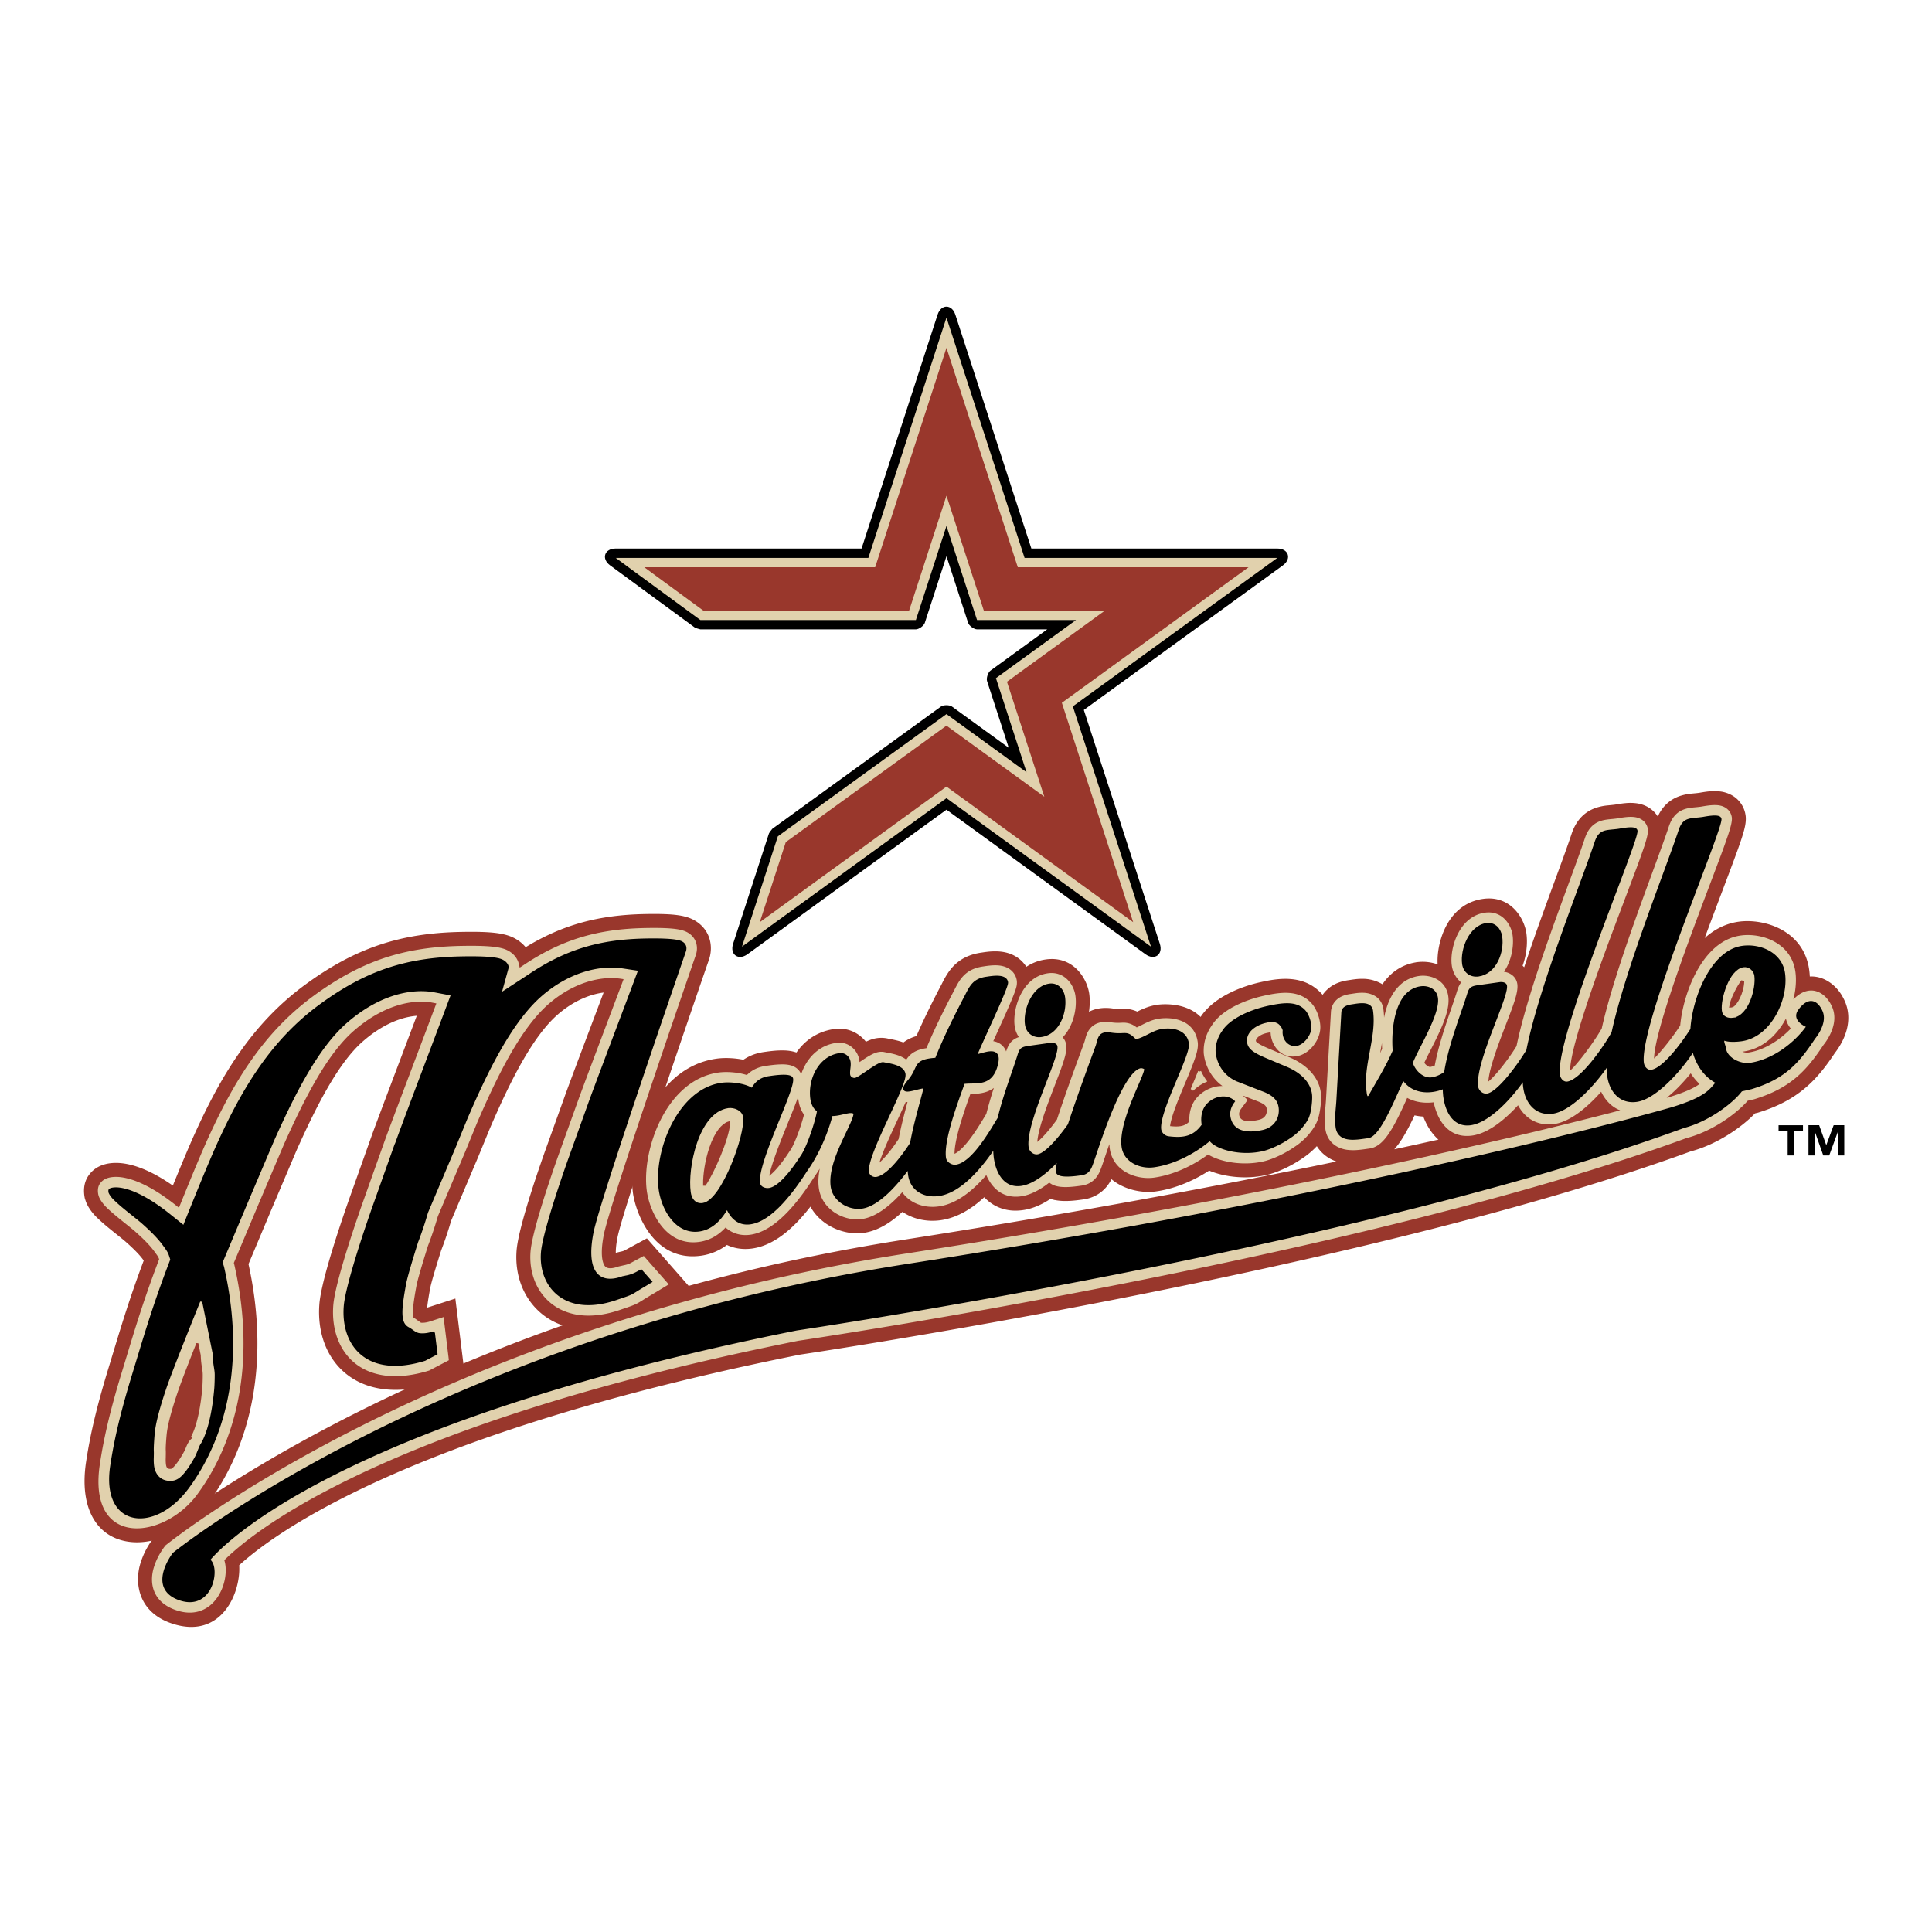 <svg xmlns="http://www.w3.org/2000/svg" width="2500" height="2500" viewBox="0 0 192.756 192.756"><path fill-rule="evenodd" clip-rule="evenodd" fill="#fff" d="M0 0h192.756v192.756H0V0z"/><path d="M138.629 114.928c1.828-.395 3.572-.777 5.229-1.148-.906-.684-1.441-1.689-1.744-2.529a5.72 5.72 0 0 1-1.07-.15c-.135.289-.273.58-.416.865-.338.678-.748 1.43-1.201 2.055-.142.192-.407.555-.798.907zm-52.28-10.797c.223-.113.432-.205.611-.266a2.888 2.888 0 0 1 1.557-.105c.319.072.906.164 1.433.344l.21.076a3.832 3.832 0 0 1 1.383-.68c.774-1.787 1.652-3.539 2.562-5.277.579-1.15 1.4-2.685 3.833-3.027.131-.019.328-.051.553-.077a6.624 6.624 0 0 1 1.014-.044c.354.014.963.073 1.572.384.48.244.957.648 1.271 1.223a4.447 4.447 0 0 1 2.014-.804c2.666-.375 3.959 1.872 4.158 3.29.08.57.068 1.305-.078 2.076.834-.559 1.824-.588 2.568-.475.309.045.535.049.715.043.209-.006.363-.023.498-.018a3.28 3.28 0 0 1 1.244.303c.238-.121.488-.242.729-.338a5.433 5.433 0 0 1 1.297-.361c.832-.115 3.02-.146 4.312 1.309l.082-.119c1.219-1.902 3.828-2.977 5.865-3.436 1.682-.377 4.293-.865 6.074 1.184l.145.18a3.172 3.172 0 0 1 1.242-1.166c.291-.148.578-.242.818-.303.236-.059.432-.086.539-.102.164-.023.367-.059.58-.084a5.687 5.687 0 0 1 1.072-.041 3.708 3.708 0 0 1 1.752.59c.684-1.061 1.766-2.027 3.436-2.262a4.281 4.281 0 0 1 2.201.303c-.236-1.884.715-6.101 4.365-6.614 2.664-.375 3.957 1.873 4.156 3.291.133.938.027 2.142-.404 3.267.139.118.275.259.398.423.432-1.316.891-2.65 1.352-3.957 1.367-3.862 2.75-7.458 3.445-9.55.344-1.067 1.002-2.087 2.314-2.554a5.09 5.09 0 0 1 1.188-.247c.213-.023.457-.04.738-.079.123-.017.6-.111 1.055-.148a4.59 4.59 0 0 1 1.152.033c.176.03.609.117 1.059.397.357.223.742.584.984 1.104.369-.948 1.02-1.818 2.201-2.238a5.11 5.11 0 0 1 1.188-.247c.213-.021.457-.039.738-.078.123-.017.6-.111 1.055-.149a4.656 4.656 0 0 1 1.154.033c.174.031.607.117 1.059.397a2.571 2.571 0 0 1 1.197 1.84c.064.446-.025.907-.096 1.212-.076.323-.188.694-.314 1.079-.242.736-.582 1.649-.939 2.612-.76 2.036-1.779 4.693-2.789 7.435l-.174.477c.994-1.066 2.246-1.86 3.797-2.078 2.375-.333 6.311.757 6.859 4.656.037.268.061.543.066.822.744-.078 1.525.123 2.266.707a4.12 4.12 0 0 1 1.037 1.25c.213.383.309.678.309.678.545 1.537-.029 2.934-.35 3.574a7.29 7.29 0 0 1-.75 1.184c-1.725 2.596-3.566 4.666-7.594 5.883l-.311.074c-1.414 1.479-3.861 3.123-6.393 3.789-16.352 5.973-38.525 11.045-56.641 14.615-18.126 3.574-32.172 5.652-32.172 5.652-24.15 4.836-38.553 10.527-46.857 14.932-4.157 2.205-6.779 4.082-8.331 5.367-.363.301-.669.57-.924.805.212 2.613-1.631 7.355-6.498 5.732-3.184-1.061-3.586-3.727-3.119-5.561a7.508 7.508 0 0 1 .805-1.912c.281-.484.715-1.041.715-1.041.411-.332 27.438-22.117 74.627-29.482 17.34-2.707 32.047-5.484 43.766-7.93-.928-.178-1.994-.707-2.59-1.818a7.695 7.695 0 0 1-1.633 1.4c-.936.645-2.309 1.332-3.479 1.594-1.959.439-4.104.211-5.676-.463-1.508.988-3.361 1.822-5.32 2.096-1.281.182-3.168-.129-4.461-1.318a4.187 4.187 0 0 1-.334.605c-.527.787-1.35 1.359-2.439 1.512-.238.033-.941.139-1.598.154-.334.006-.861 0-1.387-.135a3.527 3.527 0 0 1-.303-.092c-.801.541-1.734.996-2.738 1.137-1.779.252-3.02-.436-3.836-1.348-1.18 1.113-2.663 2.115-4.378 2.357-1.277.18-2.689-.07-3.803-.881-1.055.994-2.384 1.932-3.868 2.141-1.935.271-4.289-.715-5.275-2.748a19.12 19.12 0 0 1-1.389 1.646c-1.137 1.189-2.663 2.412-4.463 2.664-.962.135-1.811-.027-2.524-.381a5.417 5.417 0 0 1-2.575 1.098c-4.627.65-6.358-4.203-6.626-6.107-.591-4.199 1.854-12.35 8.197-13.242.734-.104 1.737-.084 2.703.119.585-.414 1.269-.676 2.04-.785.212-.029.86-.129 1.464-.152.307-.014.785-.02 1.263.076.135.027.33.074.551.16.791-1.191 2.019-2.137 3.746-2.379 1.306-.181 2.422.413 3.08 1.315z" fill-rule="evenodd" clip-rule="evenodd" fill="#99372c"/><path d="M138.629 114.928c1.828-.395 3.572-.777 5.229-1.148-.906-.684-1.441-1.689-1.744-2.529a5.72 5.72 0 0 1-1.07-.15c-.135.289-.273.58-.416.865-.338.678-.748 1.43-1.201 2.055-.142.192-.407.555-.798.907m-52.28-10.797c.223-.113.432-.205.611-.266a2.888 2.888 0 0 1 1.557-.105c.319.072.906.164 1.433.344l.21.076a3.832 3.832 0 0 1 1.383-.68c.774-1.787 1.652-3.539 2.562-5.277.579-1.15 1.4-2.685 3.833-3.027.131-.019.328-.051.553-.077a6.624 6.624 0 0 1 1.014-.044c.354.014.963.073 1.572.384.48.244.957.648 1.271 1.223a4.447 4.447 0 0 1 2.014-.804c2.666-.375 3.959 1.872 4.158 3.29.08.57.068 1.305-.078 2.076.834-.559 1.824-.588 2.568-.475.309.045.535.049.715.043.209-.006.363-.023.498-.018a3.28 3.28 0 0 1 1.244.303c.238-.121.488-.242.729-.338a5.433 5.433 0 0 1 1.297-.361c.832-.115 3.02-.146 4.312 1.309l.082-.119c1.219-1.902 3.828-2.977 5.865-3.436 1.682-.377 4.293-.865 6.074 1.184l.145.18a3.172 3.172 0 0 1 1.242-1.166c.291-.148.578-.242.818-.303.236-.059.432-.086.539-.102.164-.023.367-.059.58-.084a5.687 5.687 0 0 1 1.072-.041 3.708 3.708 0 0 1 1.752.59c.684-1.061 1.766-2.027 3.436-2.262a4.281 4.281 0 0 1 2.201.303c-.236-1.884.715-6.101 4.365-6.614 2.664-.375 3.957 1.873 4.156 3.291.133.938.027 2.142-.404 3.267.139.118.275.259.398.423.432-1.316.891-2.65 1.352-3.957 1.367-3.862 2.75-7.458 3.445-9.55.344-1.067 1.002-2.087 2.314-2.554a5.09 5.09 0 0 1 1.188-.247c.213-.023.457-.04.738-.079.123-.017.6-.111 1.055-.148a4.59 4.59 0 0 1 1.152.033c.176.03.609.117 1.059.397.357.223.742.584.984 1.104.369-.948 1.02-1.818 2.201-2.238a5.11 5.11 0 0 1 1.188-.247c.213-.021.457-.039.738-.078.123-.017.6-.111 1.055-.149a4.656 4.656 0 0 1 1.154.033c.174.031.607.117 1.059.397a2.571 2.571 0 0 1 1.197 1.84c.064.446-.025.907-.096 1.212-.076.323-.188.694-.314 1.079-.242.736-.582 1.649-.939 2.612-.76 2.036-1.779 4.693-2.789 7.435l-.174.477c.994-1.066 2.246-1.86 3.797-2.078 2.375-.333 6.311.757 6.859 4.656.037.268.061.543.066.822.744-.078 1.525.123 2.266.707a4.12 4.12 0 0 1 1.037 1.25c.213.383.309.678.309.678.545 1.537-.029 2.934-.35 3.574a7.29 7.29 0 0 1-.75 1.184c-1.725 2.596-3.566 4.666-7.594 5.883l-.311.074c-1.414 1.479-3.861 3.123-6.393 3.789-16.352 5.973-38.525 11.045-56.641 14.615-18.126 3.574-32.172 5.652-32.172 5.652-24.15 4.836-38.553 10.527-46.857 14.932-4.157 2.205-6.779 4.082-8.331 5.367-.363.301-.669.57-.924.805.212 2.613-1.631 7.355-6.498 5.732-3.184-1.061-3.586-3.727-3.119-5.561a7.508 7.508 0 0 1 .805-1.912c.281-.484.715-1.041.715-1.041.411-.332 27.438-22.117 74.627-29.482 17.34-2.707 32.047-5.484 43.766-7.93-.928-.178-1.994-.707-2.59-1.818a7.695 7.695 0 0 1-1.633 1.4c-.936.645-2.309 1.332-3.479 1.594-1.959.439-4.104.211-5.676-.463-1.508.988-3.361 1.822-5.32 2.096-1.281.182-3.168-.129-4.461-1.318a4.187 4.187 0 0 1-.334.605c-.527.787-1.35 1.359-2.439 1.512-.238.033-.941.139-1.598.154-.334.006-.861 0-1.387-.135a3.527 3.527 0 0 1-.303-.092c-.801.541-1.734.996-2.738 1.137-1.779.252-3.02-.436-3.836-1.348-1.18 1.113-2.663 2.115-4.378 2.357-1.277.18-2.689-.07-3.803-.881-1.055.994-2.384 1.932-3.868 2.141-1.935.271-4.289-.715-5.275-2.748a19.12 19.12 0 0 1-1.389 1.646c-1.137 1.189-2.663 2.412-4.463 2.664-.962.135-1.811-.027-2.524-.381a5.417 5.417 0 0 1-2.575 1.098c-4.627.65-6.358-4.203-6.626-6.107-.591-4.199 1.854-12.35 8.197-13.242.734-.104 1.737-.084 2.703.119.585-.414 1.269-.676 2.04-.785.212-.029.86-.129 1.464-.152.307-.014.785-.02 1.263.076.135.027.33.074.551.16.791-1.191 2.019-2.137 3.746-2.379 1.306-.181 2.422.413 3.08 1.315z" fill="none" stroke="#99372c" stroke-width=".31" stroke-miterlimit="2.613"/><path d="M43.264 132.957l.258 2.09-1.153.605c-5.715 1.758-8.258-1.451-7.946-5.35.124-1.537 1.341-5.562 2.792-9.703l2.269-6.383c.035-.064.068-.139.096-.219.627-1.773 3.561-9.5 4.936-13.164l.606-1.617-1.978-.375c-2.657-.379-5.746.623-8.595 3.098-2.915 2.529-5.243 7.189-7.29 11.752l-2.559 6.021-2.618 6.229.149.48c2.019 8.799.547 16.463-3.479 21.959-3.287 4.484-8.545 4.014-7.635-2.107.446-2.996 1.198-5.893 2.196-9.15.995-3.248 1.923-6.525 3.631-10.996l.175-.459-.152-.465c-.09-.275-.242-.502-.321-.617s-.182-.254-.303-.42c-.538-.74-1.329-1.508-2.111-2.199-.387-.34-1.17-.941-1.873-1.525a14.964 14.964 0 0 1-.938-.84 2.477 2.477 0 0 1-.392-.492 1.342 1.342 0 0 1-.074-.145c-.031-.15-.016-.219.001-.238.023-.027.131-.121.521-.137.904-.037 2.724.486 5.407 2.637l1.466 1.176s2.292-5.775 3.44-8.289c2.466-5.424 5.326-10.264 10.204-13.824 4.586-3.352 8.568-4.637 14.033-4.744 3.384-.066 3.94.217 4.204.39.252.167.361.362.404.555l-.755 2.738 2.887-1.885c3.711-2.503 7.083-3.494 11.614-3.583 3.061-.059 3.503.202 3.685.321.28.184.366.489.237.841-.08.235-2.181 6.297-4.354 12.745-2.22 6.586-4.522 13.59-4.855 15.266-.414 2.08-.235 3.42.353 4.139.571.699 1.525.805 2.678.381l.355-.072a3.622 3.622 0 0 0 1.03-.357l.45-.242.955 1.086c-.422.256-1.068.639-1.191.715-.52.328-.667.416-.866.504-.288.127-.649.242-1.396.498-5.072 1.732-7.634-1.277-7.366-4.633.118-1.471 1.361-5.484 2.75-9.387l1.895-5.279c.569-1.607 3.243-8.65 4.475-11.934l.601-1.604-1.695-.255c-2.468-.372-5.52.497-8.149 2.78-3.011 2.615-5.444 7.609-7.459 12.301l-1.165 2.84-2.77 6.537a33.72 33.72 0 0 1-.991 2.963c-.619 1.98-1.076 3.518-1.203 4.211-.492 2.686-.57 3.924.347 4.408.396.211.667.549 1.137.605.409.049.883-.016 1.395-.182z" fill-rule="evenodd" clip-rule="evenodd" fill="#99372c" stroke="#99372c" stroke-width=".251" stroke-miterlimit="2.613"/><path d="M20.471 137.189c0 .65-.038 1.217-.038 1.217-.332 3.965-1.245 5.188-1.245 5.188s.1-.359-.51 1.164c-.057.143-1.067 1.98-1.575 2.031-1.072.107-.762-1.117-.812-2.082-.019-.344.061-1.359.1-1.709.039-.357.119-.783.229-1.248.21-.881.53-1.918.864-2.906.661-1.955 2.312-6.02 2.312-6.02l.475 2.355c.034 1.149.2 1.399.2 2.01z" fill-rule="evenodd" clip-rule="evenodd" stroke="#99372c" stroke-width=".203" stroke-miterlimit="2.613"/><path d="M19.869 144.102c-.067.15-.188.438-.402.971-.062.156-.37.713-.7 1.207a6.466 6.466 0 0 1-.585.764 2.498 2.498 0 0 1-.368.336c-.125.09-.342.225-.625.254-1.122.111-1.604-.646-1.712-1.355a5.003 5.003 0 0 1-.035-.84c.004-.229.015-.465.003-.686-.02-.373.062-1.469.104-1.848.042-.387.127-.846.248-1.35.215-.904.542-1.967.886-2.982.666-1.971 3.389-8.676 3.389-8.676l1.047 5.186.002.072c.033 1.164.2 1.416.2 2.035 0 .682-.041 1.281-.041 1.281-.342 4.074-1.292 5.47-1.411 5.631z" fill-rule="evenodd" clip-rule="evenodd" stroke="#000" stroke-width=".203" stroke-miterlimit="2.613"/><path d="M44.65 135.639l-1.881.986c-6.535 2.01-9.759-1.793-9.39-6.406.137-1.701 1.412-5.869 2.849-9.969l2.295-6.453c.663-1.84 3.637-9.66 5.014-13.332l.169-.451-.756-.143c-2.275-.309-5.051.545-7.714 2.857-2.712 2.355-4.957 6.791-7.021 11.391l-2.55 6.002-2.47 5.875.047.156c2.073 9.035.594 17.061-3.645 22.846-3.26 4.449-10.746 5.396-9.515-2.879.454-3.047 1.215-5.99 2.231-9.303 1.001-3.268 1.936-6.564 3.654-11.062l.043-.113-.037-.113a1.438 1.438 0 0 0-.189-.352c-.075-.109-.172-.238-.285-.395-.469-.645-1.188-1.352-1.957-2.029-.382-.336-1.158-.93-1.851-1.508-.38-.316-.738-.631-1.008-.902a3.578 3.578 0 0 1-.553-.703 2.236 2.236 0 0 1-.133-.258l-.065-.207c-.146-.719.142-1.02.221-1.115.309-.373.793-.492 1.285-.514 1.279-.053 3.349.656 6.105 2.865l.363.293c.75-1.865 2.125-5.25 2.935-7.021 2.491-5.48 5.442-10.518 10.538-14.238 4.764-3.48 8.955-4.833 14.631-4.945 3.345-.065 4.227.187 4.799.563.485.317.751.749.852 1.204l.055.252-.088.322.569-.373c3.886-2.617 7.453-3.66 12.166-3.752 3.021-.059 3.79.171 4.28.492.752.494.912 1.345.646 2.075-.154.448-2.214 6.398-4.345 12.72-2.201 6.529-4.49 13.475-4.821 15.135-.404 2.033-.132 2.945.137 3.273.159.193.539.416 1.505.061l.508-.115c.218-.043.482-.111.739-.252l1.186-.641 2.33 2.652-1.067.646c-.417.252-1.054.627-1.175.705-.502.318-.718.451-1.002.576-.306.137-.688.26-1.479.531-5.776 1.975-9.078-1.592-8.748-5.707.132-1.641 1.436-5.801 2.807-9.654l1.895-5.277c.57-1.611 3.247-8.662 4.479-11.949l.148-.395-.417-.064c-2.117-.318-4.87.42-7.306 2.537-2.802 2.432-5.153 7.195-7.185 11.922l-1.16 2.83-2.748 6.484c-.314 1.09-.65 2.08-.991 2.959-.596 1.906-1.04 3.385-1.162 4.055-.25 1.359-.366 2.223-.339 2.789.013.271.057.395.081.443.139.074.333.219.456.307l.243.172a.635.635 0 0 0 .113.066c.216.025.556.004.973-.129l1.206-.393.5 4.07z" fill-rule="evenodd" clip-rule="evenodd" stroke="#000" stroke-width=".251" stroke-miterlimit="2.613"/><path d="M42.476 130.646l-.007.105-.33.004a1.07 1.07 0 0 1 .191-.068l.146-.041zm.309-2.082c-.185 1.004-.278 1.654-.309 2.082l-.145.041a1.09 1.09 0 0 0-.191.068l.366.023-.029-.133 2.847-.922.828 6.699-2.849 1.494c-7.611 2.34-11.759-2.227-11.312-7.811.154-1.92 1.508-6.281 2.923-10.32l2.297-6.459c.597-1.656 3.064-8.154 4.558-12.119-1.63.074-3.607.824-5.618 2.57-2.441 2.121-4.575 6.256-6.662 10.906l-2.539 5.979-2.289 5.445c2.044 9.23.536 17.604-3.938 23.711-1.844 2.518-4.978 4.207-7.724 3.895-3.241-.369-4.97-3.262-4.294-7.801.463-3.113 1.239-6.121 2.277-9.506.972-3.174 1.883-6.375 3.498-10.658l-.107-.15c-.376-.518-1-1.141-1.751-1.803-.376-.33-1.14-.914-1.822-1.482a17.59 17.59 0 0 1-1.103-.988 4.982 4.982 0 0 1-.768-.98 4.625 4.625 0 0 1-.235-.477l-.111-.34c-.281-1.385.29-2.107.497-2.359.691-.834 1.68-.992 2.3-1.018 1.545-.062 3.556.65 5.921 2.328.744-1.826 1.665-4.051 2.271-5.377 2.524-5.553 5.598-10.852 10.985-14.785 4.998-3.652 9.468-5.096 15.425-5.212 3.298-.065 4.61.146 5.592.791.336.221.617.482.841.772 3.758-2.311 7.363-3.258 11.92-3.347 2.974-.058 4.173.13 5.072.721 1.393.914 1.636 2.496 1.191 3.714-.196.567-2.23 6.448-4.333 12.688-2.177 6.459-4.448 13.322-4.775 14.965-.163.822-.192 1.383-.172 1.742l.659-.158a1.39 1.39 0 0 0 .369-.113l2.166-1.172 4.161 4.736-2.49 1.508c-.409.248-1.035.617-1.153.691-.269.17-.461.289-.625.385-.203.119-.37.205-.56.287-.33.146-.739.285-1.592.576-6.709 2.293-10.999-2.004-10.588-7.135.15-1.865 1.536-6.225 2.884-10.014l1.895-5.277c.5-1.414 2.619-7.008 3.968-10.588-1.465.143-3.201.816-4.837 2.236-2.521 2.189-4.763 6.641-6.816 11.42l-1.155 2.818-2.718 6.414a36.165 36.165 0 0 1-.995 2.963c-.566 1.805-.989 3.2-1.106 3.836z" fill-rule="evenodd" clip-rule="evenodd" fill="#99372c"/><path d="M42.476 130.646l-.007.105-.33.004a1.07 1.07 0 0 1 .191-.068l.146-.041m.309-2.082c-.185 1.004-.278 1.654-.309 2.082l-.145.041a1.09 1.09 0 0 0-.191.068l.366.023-.029-.133 2.847-.922.828 6.699-2.849 1.494c-7.611 2.34-11.759-2.227-11.312-7.811.154-1.92 1.508-6.281 2.923-10.32l2.297-6.459c.597-1.656 3.064-8.154 4.558-12.119-1.63.074-3.607.824-5.618 2.57-2.441 2.121-4.575 6.256-6.662 10.906l-2.539 5.979-2.289 5.445c2.044 9.23.536 17.604-3.938 23.711-1.844 2.518-4.978 4.207-7.724 3.895-3.241-.369-4.97-3.262-4.294-7.801.463-3.113 1.239-6.121 2.277-9.506.972-3.174 1.883-6.375 3.498-10.658l-.107-.15c-.376-.518-1-1.141-1.751-1.803-.376-.33-1.14-.914-1.822-1.482a17.59 17.59 0 0 1-1.103-.988 4.982 4.982 0 0 1-.768-.98 4.625 4.625 0 0 1-.235-.477l-.111-.34c-.281-1.385.29-2.107.497-2.359.691-.834 1.68-.992 2.3-1.018 1.545-.062 3.556.65 5.921 2.328.744-1.826 1.665-4.051 2.271-5.377 2.524-5.553 5.598-10.852 10.985-14.785 4.998-3.652 9.468-5.096 15.425-5.212 3.298-.065 4.61.146 5.592.791.336.221.617.482.841.772 3.758-2.311 7.363-3.258 11.92-3.347 2.974-.058 4.173.13 5.072.721 1.393.914 1.636 2.496 1.191 3.714-.196.567-2.23 6.448-4.333 12.688-2.177 6.459-4.448 13.322-4.775 14.965-.163.822-.192 1.383-.172 1.742l.659-.158a1.39 1.39 0 0 0 .369-.113l2.166-1.172 4.161 4.736-2.49 1.508c-.409.248-1.035.617-1.153.691-.269.17-.461.289-.625.385-.203.119-.37.205-.56.287-.33.146-.739.285-1.592.576-6.709 2.293-10.999-2.004-10.588-7.135.15-1.865 1.536-6.225 2.884-10.014l1.895-5.277c.5-1.414 2.619-7.008 3.968-10.588-1.465.143-3.201.816-4.837 2.236-2.521 2.189-4.763 6.641-6.816 11.42l-1.155 2.818-2.718 6.414a36.165 36.165 0 0 1-.995 2.963c-.566 1.805-.989 3.2-1.106 3.836z" fill="none" stroke="#99372c" stroke-width=".251" stroke-miterlimit="2.613"/><path d="M44.65 135.639l-1.881.986c-6.535 2.01-9.759-1.793-9.39-6.406.137-1.701 1.412-5.869 2.849-9.969l2.295-6.453c.663-1.84 3.637-9.66 5.014-13.332l.169-.451-.756-.143c-2.275-.309-5.051.545-7.714 2.857-2.712 2.355-4.957 6.791-7.021 11.391l-2.55 6.002-2.47 5.875.047.156c2.073 9.035.594 17.061-3.645 22.846-3.26 4.449-10.746 5.396-9.515-2.879.454-3.047 1.215-5.99 2.231-9.303 1.001-3.268 1.936-6.564 3.654-11.062l.043-.113-.037-.113a1.438 1.438 0 0 0-.189-.352c-.075-.109-.172-.238-.285-.395-.469-.645-1.188-1.352-1.957-2.029-.382-.336-1.158-.93-1.851-1.508-.38-.316-.738-.631-1.008-.902a3.578 3.578 0 0 1-.553-.703 2.236 2.236 0 0 1-.133-.258l-.065-.207c-.146-.719.142-1.02.221-1.115.309-.373.793-.492 1.285-.514 1.279-.053 3.349.656 6.105 2.865l.363.293c.75-1.865 2.125-5.25 2.935-7.021 2.491-5.48 5.442-10.518 10.538-14.238 4.764-3.48 8.955-4.833 14.631-4.945 3.345-.065 4.227.187 4.799.563.485.317.751.749.852 1.204l.055.252-.088.322.569-.373c3.886-2.617 7.453-3.66 12.166-3.752 3.021-.059 3.79.171 4.28.492.752.494.912 1.345.646 2.075-.154.448-2.214 6.398-4.345 12.72-2.201 6.529-4.49 13.475-4.821 15.135-.404 2.033-.132 2.945.137 3.273.159.193.539.416 1.505.061l.508-.115c.218-.043.482-.111.739-.252l1.186-.641 2.33 2.652-1.067.646c-.417.252-1.054.627-1.175.705-.502.318-.718.451-1.002.576-.306.137-.688.26-1.479.531-5.776 1.975-9.078-1.592-8.748-5.707.132-1.641 1.436-5.801 2.807-9.654l1.895-5.277c.57-1.611 3.247-8.662 4.479-11.949l.148-.395-.417-.064c-2.117-.318-4.87.42-7.306 2.537-2.802 2.432-5.153 7.195-7.185 11.922l-1.16 2.83-2.748 6.484c-.314 1.09-.65 2.08-.991 2.959-.596 1.906-1.04 3.385-1.162 4.055-.25 1.359-.366 2.223-.339 2.789.013.271.057.395.081.443.139.074.333.219.456.307l.243.172a.635.635 0 0 0 .113.066c.216.025.556.004.973-.129l1.206-.393.5 4.07z" fill-rule="evenodd" clip-rule="evenodd" fill="#e1d1ad" stroke="#e1d1ad" stroke-width=".251" stroke-miterlimit="2.613"/><path d="M43.264 132.957l.258 2.09-1.153.605c-5.715 1.758-8.258-1.451-7.946-5.35.124-1.537 1.341-5.562 2.792-9.703l2.269-6.383c.035-.064.068-.139.096-.219.627-1.773 3.561-9.5 4.936-13.164l.606-1.617-1.978-.375c-2.657-.379-5.746.623-8.595 3.098-2.915 2.529-5.243 7.189-7.29 11.752l-2.559 6.021-2.618 6.229.149.48c2.019 8.799.547 16.463-3.479 21.959-3.287 4.484-8.545 4.014-7.635-2.107.446-2.996 1.198-5.893 2.196-9.15.995-3.248 1.923-6.525 3.631-10.996l.175-.459-.152-.465c-.09-.275-.242-.502-.321-.617s-.182-.254-.303-.42c-.538-.74-1.329-1.508-2.111-2.199-.387-.34-1.17-.941-1.873-1.525a14.964 14.964 0 0 1-.938-.84 2.477 2.477 0 0 1-.392-.492 1.342 1.342 0 0 1-.074-.145c-.031-.15-.016-.219.001-.238.023-.027.131-.121.521-.137.904-.037 2.724.486 5.407 2.637l1.466 1.176s2.292-5.775 3.44-8.289c2.466-5.424 5.326-10.264 10.204-13.824 4.586-3.352 8.568-4.637 14.033-4.744 3.384-.066 3.94.217 4.204.39.252.167.361.362.404.555l-.755 2.738 2.887-1.885c3.711-2.503 7.083-3.494 11.614-3.583 3.061-.059 3.503.202 3.685.321.28.184.366.489.237.841-.08.235-2.181 6.297-4.354 12.745-2.22 6.586-4.522 13.59-4.855 15.266-.414 2.08-.235 3.42.353 4.139.571.699 1.525.805 2.678.381l.355-.072a3.622 3.622 0 0 0 1.03-.357l.45-.242.955 1.086c-.422.256-1.068.639-1.191.715-.52.328-.667.416-.866.504-.288.127-.649.242-1.396.498-5.072 1.732-7.634-1.277-7.366-4.633.118-1.471 1.361-5.484 2.75-9.387l1.895-5.279c.569-1.607 3.243-8.65 4.475-11.934l.601-1.604-1.695-.255c-2.468-.372-5.52.497-8.149 2.78-3.011 2.615-5.444 7.609-7.459 12.301l-1.165 2.84-2.77 6.537a33.72 33.72 0 0 1-.991 2.963c-.619 1.98-1.076 3.518-1.203 4.211-.492 2.686-.57 3.924.347 4.408.396.211.667.549 1.137.605.409.049.883-.016 1.395-.182z" fill-rule="evenodd" clip-rule="evenodd" stroke="#000" stroke-width=".251" stroke-miterlimit="2.613"/><path d="M19.869 144.102c-.067.15-.188.438-.402.971-.062.156-.37.713-.7 1.207a6.466 6.466 0 0 1-.585.764 2.498 2.498 0 0 1-.368.336c-.125.09-.342.225-.625.254-1.122.111-1.604-.646-1.712-1.355a5.003 5.003 0 0 1-.035-.84c.004-.229.015-.465.003-.686-.02-.373.062-1.469.104-1.848.042-.387.127-.846.248-1.35.215-.904.542-1.967.886-2.982.666-1.971 3.389-8.676 3.389-8.676l1.047 5.186.002.072c.033 1.164.2 1.416.2 2.035 0 .682-.041 1.281-.041 1.281-.342 4.074-1.292 5.47-1.411 5.631z" fill-rule="evenodd" clip-rule="evenodd" fill="#e1d1ad" stroke="#e1d1ad" stroke-width=".203" stroke-miterlimit="2.613"/><path d="M19.032 143.471c-.327.293-.472.65-.675 1.158-.014.035-.264.508-.584.986a5.44 5.44 0 0 1-.472.621c-.075.08-.139.141-.189.176l-.052.033c-.294.029-.357-.053-.401-.346a3.837 3.837 0 0 1-.022-.637c.005-.258.015-.523.002-.773-.018-.334.061-1.316.098-1.654.038-.346.116-.754.223-1.205.207-.871.524-1.896.855-2.875.378-1.119 1.223-3.277 1.875-4.916l.238 1.18c.038 1.123.199 1.371.199 1.971 0 .639-.036 1.191-.036 1.191-.165 1.959-.471 3.223-.73 3.994a5.748 5.748 0 0 1-.33.807l-.094.17c-.029.043.013.082.095.119z" fill-rule="evenodd" clip-rule="evenodd" fill="#99372c" stroke="#99372c" stroke-width=".203" stroke-miterlimit="2.613"/><path d="M119.682 106.908a128.87 128.87 0 0 1-.748 1.805 4.42 4.42 0 0 1 1.279-.877 5.32 5.32 0 0 1-.531-.928zm-19.198-3.812z" fill-rule="evenodd" clip-rule="evenodd" fill="#e1d1ad"/><path d="M119.682 106.908a128.87 128.87 0 0 1-.748 1.805 4.42 4.42 0 0 1 1.279-.877 5.32 5.32 0 0 1-.531-.928m-19.198-3.812z" fill="none" stroke="#e1d1ad" stroke-width=".31" stroke-miterlimit="2.613"/><path d="M90.751 109.766a2.755 2.755 0 0 1-.49.035c-.331.748-.737 1.609-1.142 2.482-.47 1.014-.938 2.045-1.273 2.932-.2.525-.315.914-.376 1.176.21-.135.496-.373.848-.752.515-.553 1.033-1.258 1.485-1.939.25-1.329.623-2.72.948-3.934zm32.292-1.002c.188.094.363.215.529.363l.699.633-.562.758c-.207.279-.287.547-.207.85.145.551.74.818 2.113.51.686-.156.945-.629.932-1.123-.014-.471-.227-.686-.887-.975l-2.617-1.016zm-23.553-.735a2.627 2.627 0 0 1-1.326.814c-.432.117-.865.135-1.197.145l-.261.006a55.055 55.055 0 0 0-1.035 3.076c-.413 1.396-.645 2.574-.58 3.244.363-.041.968-.504 1.744-1.508.682-.883 1.284-1.902 1.713-2.613a41.64 41.64 0 0 1 .942-3.164zm-9.025-2.076a2.52 2.52 0 0 1 .14-.229c.434-.629 1.071-.889 1.935-1.008.825-1.986 1.793-3.928 2.801-5.85.541-1.076 1.073-2.051 2.792-2.291.121-.018.307-.049.516-.072.25-.029.531-.048.799-.037.271.012.646.057.998.234.398.203.766.588.848 1.172a1.567 1.567 0 0 1-.037.539 4.863 4.863 0 0 1-.105.354c-.076.223-.189.514-.328.85a78.485 78.485 0 0 1-.996 2.273l-.961 2.119c.867.053 1.416.617 1.488 1.48l.102-.314c.248-.793.459-1.365 1.451-1.619a2.367 2.367 0 0 1-.521-1.203c-.229-1.621.686-4.744 3.172-5.094 1.574-.223 2.438 1.072 2.582 2.105.172 1.209-.188 3.055-1.344 4.137.195.162.373.404.424.77.053.371-.037.781-.111 1.074-.084.32-.209.709-.365 1.148-.289.814-.689 1.816-1.082 2.857-.793 2.098-1.391 3.957-1.326 4.885.135-.084.404-.279.801-.691.479-.492.992-1.135 1.453-1.773 1.133-3.443 2.645-7.461 2.723-7.693.057-.156.096-.322.135-.463.047-.174.131-.457.301-.721.477-.736 1.268-.865 2.057-.746.725.109 1.076.027 1.355.041.494.023.863.201 1.227.5.197-.082.385-.182.582-.281.248-.127.496-.252.754-.357.283-.115.605-.219.967-.27 1.105-.156 3.344.014 3.652 2.209.051.367-.035.758-.107 1.035-.08.295-.199.65-.35 1.047-.273.727-.652 1.607-1.027 2.506-.359.861-.717 1.742-.969 2.516-.238.73-.316 1.186-.312 1.398 1.105.133 1.709.045 2.24-.541-.043-.701.074-1.709.842-2.48.797-.799 2.041-1.191 3.094-.828-1.488-.713-2.346-2.121-2.502-3.561a4.181 4.181 0 0 1 .367-1.967c.107-.238.221-.436.305-.566l.123-.182c.9-1.428 3.051-2.412 5.016-2.854 1.775-.398 3.537-.617 4.715.738.432.496.77 1.383.797 2.156.041 1.217-.975 2.541-2.09 2.791-1.605.361-2.557-1.047-2.559-2.244l-.172-.125-.408.086c-.881.199-1.197.672-1.199.893-.002.121.016.186.16.311.219.184.605.385 1.299.678l1.99.836c1.664.701 3.037 2.012 3.057 3.805.006.625-.119 1.65-.326 2.203-.203.676-1.053 1.893-2.289 2.674-.832.582-2.07 1.195-3.037 1.412-2.031.457-4.252.057-5.479-.727-1.486 1.104-3.412 2.061-5.408 2.34-1.59.225-3.926-.529-4.242-2.781a5.456 5.456 0 0 1 .016-1.447c-.477 1.297-.848 2.447-1.047 3.023-.062.172-.121.346-.184.502a3.048 3.048 0 0 1-.301.594c-.316.473-.795.812-1.475.908-.215.029-.846.127-1.436.141-.297.006-.672-.004-1.008-.092a1.702 1.702 0 0 1-.752-.4c-.877.711-1.855 1.279-2.832 1.416-1.955.275-2.945-1.045-3.404-2.258-1.277 1.525-2.946 3.006-4.809 3.266-1.399.197-2.855-.287-3.605-1.514-1.154 1.311-2.599 2.568-4.066 2.775-1.735.242-3.833-.91-4.119-2.945-.142-1.002.075-2.08.405-3.076a15.919 15.919 0 0 1-1.157 1.906c-1.255 1.951-3.614 5.305-6.256 5.678-1.062.148-1.875-.215-2.463-.783-.638.725-1.495 1.338-2.637 1.498-3.275.461-4.784-3.01-5.053-4.92-.554-3.943 1.854-10.943 7.011-11.668.74-.104 1.897-.051 2.86.271.473-.504 1.085-.826 1.883-.938.193-.027.78-.119 1.329-.141.275-.012.62-.012.93.051.152.029.372.09.584.227.23.146.506.428.568.869.055.387-.05.82-.133 1.123a15.52 15.52 0 0 1-.408 1.219c-.327.877-.775 1.959-1.22 3.064-.842 2.096-1.479 3.875-1.544 4.713.167-.076.483-.293.93-.775.504-.547 1.036-1.287 1.469-1.957.429-.566 1.147-2.531 1.438-3.717-.38-.477-.518-1.049-.568-1.41-.304-2.156.852-5.168 3.651-5.561 1.091-.154 1.979.652 2.116 1.625.02.143.026.287.022.43l.388-.264c.321-.219.644-.428.918-.578.185-.102.354-.178.5-.229.145-.049.455-.141.804-.062.286.062.812.139 1.285.299.239.084.63.24.962.533z" fill-rule="evenodd" clip-rule="evenodd" fill="#e1d1ad"/><path d="M90.751 109.766a2.755 2.755 0 0 1-.49.035c-.331.748-.737 1.609-1.142 2.482-.47 1.014-.938 2.045-1.273 2.932-.2.525-.315.914-.376 1.176.21-.135.496-.373.848-.752.515-.553 1.033-1.258 1.485-1.939.25-1.329.623-2.72.948-3.934m32.292-1.002c.188.094.363.215.529.363l.699.633-.562.758c-.207.279-.287.547-.207.85.145.551.74.818 2.113.51.686-.156.945-.629.932-1.123-.014-.471-.227-.686-.887-.975l-2.617-1.016m-23.553-.735a2.627 2.627 0 0 1-1.326.814c-.432.117-.865.135-1.197.145l-.261.006a55.055 55.055 0 0 0-1.035 3.076c-.413 1.396-.645 2.574-.58 3.244.363-.041.968-.504 1.744-1.508.682-.883 1.284-1.902 1.713-2.613a41.64 41.64 0 0 1 .942-3.164m-9.025-2.076a2.52 2.52 0 0 1 .14-.229c.434-.629 1.071-.889 1.935-1.008.825-1.986 1.793-3.928 2.801-5.85.541-1.076 1.073-2.051 2.792-2.291.121-.018.307-.049.516-.072.25-.029.531-.048.799-.037.271.012.646.057.998.234.398.203.766.588.848 1.172a1.567 1.567 0 0 1-.037.539 4.863 4.863 0 0 1-.105.354c-.076.223-.189.514-.328.85a78.485 78.485 0 0 1-.996 2.273l-.961 2.119c.867.053 1.416.617 1.488 1.48l.102-.314c.248-.793.459-1.365 1.451-1.619a2.367 2.367 0 0 1-.521-1.203c-.229-1.621.686-4.744 3.172-5.094 1.574-.223 2.438 1.072 2.582 2.105.172 1.209-.188 3.055-1.344 4.137.195.162.373.404.424.77.053.371-.037.781-.111 1.074-.084.32-.209.709-.365 1.148-.289.814-.689 1.816-1.082 2.857-.793 2.098-1.391 3.957-1.326 4.885.135-.084.404-.279.801-.691.479-.492.992-1.135 1.453-1.773 1.133-3.443 2.645-7.461 2.723-7.693.057-.156.096-.322.135-.463.047-.174.131-.457.301-.721.477-.736 1.268-.865 2.057-.746.725.109 1.076.027 1.355.041.494.023.863.201 1.227.5.197-.082.385-.182.582-.281.248-.127.496-.252.754-.357.283-.115.605-.219.967-.27 1.105-.156 3.344.014 3.652 2.209.051.367-.035.758-.107 1.035-.08.295-.199.65-.35 1.047-.273.727-.652 1.607-1.027 2.506-.359.861-.717 1.742-.969 2.516-.238.73-.316 1.186-.312 1.398 1.105.133 1.709.045 2.24-.541-.043-.701.074-1.709.842-2.48.797-.799 2.041-1.191 3.094-.828-1.488-.713-2.346-2.121-2.502-3.561a4.181 4.181 0 0 1 .367-1.967c.107-.238.221-.436.305-.566l.123-.182c.9-1.428 3.051-2.412 5.016-2.854 1.775-.398 3.537-.617 4.715.738.432.496.77 1.383.797 2.156.041 1.217-.975 2.541-2.09 2.791-1.605.361-2.557-1.047-2.559-2.244l-.172-.125-.408.086c-.881.199-1.197.672-1.199.893-.002.121.016.186.16.311.219.184.605.385 1.299.678l1.99.836c1.664.701 3.037 2.012 3.057 3.805.006.625-.119 1.65-.326 2.203-.203.676-1.053 1.893-2.289 2.674-.832.582-2.07 1.195-3.037 1.412-2.031.457-4.252.057-5.479-.727-1.486 1.104-3.412 2.061-5.408 2.34-1.59.225-3.926-.529-4.242-2.781a5.456 5.456 0 0 1 .016-1.447c-.477 1.297-.848 2.447-1.047 3.023-.062.172-.121.346-.184.502a3.048 3.048 0 0 1-.301.594c-.316.473-.795.812-1.475.908-.215.029-.846.127-1.436.141-.297.006-.672-.004-1.008-.092a1.702 1.702 0 0 1-.752-.4c-.877.711-1.855 1.279-2.832 1.416-1.955.275-2.945-1.045-3.404-2.258-1.277 1.525-2.946 3.006-4.809 3.266-1.399.197-2.855-.287-3.605-1.514-1.154 1.311-2.599 2.568-4.066 2.775-1.735.242-3.833-.91-4.119-2.945-.142-1.002.075-2.08.405-3.076a15.919 15.919 0 0 1-1.157 1.906c-1.255 1.951-3.614 5.305-6.256 5.678-1.062.148-1.875-.215-2.463-.783-.638.725-1.495 1.338-2.637 1.498-3.275.461-4.784-3.01-5.053-4.92-.554-3.943 1.854-10.943 7.011-11.668.74-.104 1.897-.051 2.86.271.473-.504 1.085-.826 1.883-.938.193-.027.78-.119 1.329-.141.275-.012.62-.012.93.051.152.029.372.09.584.227.23.146.506.428.568.869.055.387-.05.82-.133 1.123a15.52 15.52 0 0 1-.408 1.219c-.327.877-.775 1.959-1.22 3.064-.842 2.096-1.479 3.875-1.544 4.713.167-.076.483-.293.93-.775.504-.547 1.036-1.287 1.469-1.957.429-.566 1.147-2.531 1.438-3.717-.38-.477-.518-1.049-.568-1.41-.304-2.156.852-5.168 3.651-5.561 1.091-.154 1.979.652 2.116 1.625.02.143.026.287.022.43l.388-.264c.321-.219.644-.428.918-.578.185-.102.354-.178.5-.229.145-.049.455-.141.804-.062.286.062.812.139 1.285.299.239.084.63.24.962.533z" fill="none" stroke="#e1d1ad" stroke-width=".31" stroke-miterlimit="2.613"/><path d="M165.523 109.904l1.006-.281c1.688-.516 2.527-.934 3.018-1.273.094-.064.178-.129.252-.191a5.694 5.694 0 0 1-1.098-1.342c-.883 1.113-2.012 2.294-3.178 3.087zm12.868-9.084c-.801 1.936-2.34 3.639-4.502 3.943-.143.02-.328.041-.537.057.264.217.682.402 1.102.344 1.57-.223 3.238-1.252 4.428-2.547-.372-.388-.732-1.041-.491-1.797zm-30.047 7.373c.58-.283 2.119-2.154 3.104-3.762.643-3.143 1.982-7.25 3.346-11.105 1.369-3.872 2.758-7.483 3.455-9.581.264-.817.691-1.403 1.457-1.676.307-.108.619-.147.865-.174.229-.023.488-.042.787-.084.113-.016.557-.105.977-.14.221-.019.52-.031.801.017.105.019.332.066.559.207.242.152.496.426.557.851.049.343-.131.978-.355 1.663a77.49 77.49 0 0 1-.922 2.561c-.76 2.038-1.781 4.697-2.791 7.44-2.084 5.669-3.889 11.152-3.672 12.689.494-.186 2.467-2.727 3.439-4.43 1.408-6.331 5.326-16.04 6.678-20.102.262-.816.689-1.403 1.455-1.675.307-.108.619-.147.865-.173.229-.024.49-.042.787-.085.113-.016.557-.105.977-.14.221-.018.521-.031.801.017.105.019.334.066.559.207.242.152.496.426.557.851.049.343-.131.978-.355 1.663a73.15 73.15 0 0 1-.922 2.561c-.76 2.038-1.781 4.697-2.789 7.44-2.086 5.668-3.891 11.151-3.674 12.688.303-.158 1.742-1.781 2.896-3.549.27-3.133 2.15-8.353 5.9-8.88 2.027-.285 4.895.689 5.287 3.472.152 1.086-.02 2.391-.486 3.623.059-.127.137-.256.234-.387.895-1.195 2.08-1.611 3.1-.809.34.27.559.609.682.83.141.256.209.453.209.453.355.988-.002 1.949-.279 2.504a5.708 5.708 0 0 1-.441.736c-.076.105-.139.184-.18.236-1.639 2.475-3.199 4.271-6.834 5.371l-.691.16c-1.184 1.375-3.604 3.08-6.055 3.711-16.297 5.961-38.432 11.021-56.508 14.584-18.089 3.568-32.107 5.641-32.107 5.641-24.29 4.859-38.847 10.594-47.307 15.08-4.232 2.244-6.935 4.174-8.566 5.525-.699.578-1.2 1.051-1.542 1.395.704 1.975-.866 6.121-4.551 4.895-2.286-.764-2.555-2.541-2.208-3.896a6.187 6.187 0 0 1 .658-1.555c.235-.404.512-.76.512-.76.176-.143 26.98-21.773 73.841-29.088 37.143-5.797 62.229-11.922 71.775-14.424-1.201-.236-2.012-1.117-2.438-2.15-1.35 1.561-3.129 3.123-4.734 3.348-1.789.252-2.98-.725-3.564-1.988-1.299 1.453-3.002 2.912-4.633 3.143-2.561.357-3.457-1.996-3.697-3.336-1.023.145-2.004.016-2.838-.49-.277.619-.6 1.34-.943 2.025-.328.656-.695 1.328-1.08 1.859-.318.438-.879 1.119-1.664 1.23l-.178.025c-.285.041-.605.09-.93.117a4.903 4.903 0 0 1-1.145-.014c-.875-.131-1.82-.66-2.004-1.963a7.688 7.688 0 0 1-.039-1.494c.027-.432.074-.863.104-1.305l.5-8.879c.061-.695.51-1.127.908-1.33.352-.182.725-.238.914-.266.156-.021.35-.055.557-.082a4.42 4.42 0 0 1 .803-.031c.555.039 1.574.314 1.74 1.492.107.771.084 1.533.006 2.258-.074.699-.205 1.404-.338 2.113-.062.34-.125.672-.18.998.246-.455.48-.922.695-1.4-.062-1.041-.01-2.514.367-3.844.395-1.396 1.283-3.033 3.188-3.299 1.033-.146 2.516.328 2.736 1.9.162 1.15-.486 2.668-1.031 3.816-.482 1.021-1.041 2.041-1.383 2.801.229.396.611.584.773.561.168-.023.383-.092.582-.191.227-1.246.605-2.566 1.004-3.805.432-1.336.885-2.572 1.178-3.5a7.66 7.66 0 0 1 .168-.506c.066-.17.172-.398.363-.607a2.54 2.54 0 0 1-.996-1.686c-.229-1.622.686-4.746 3.172-5.096 1.574-.221 2.439 1.074 2.584 2.106.152 1.081-.117 2.67-1.004 3.769.148-.002.316.016.482.059.174.045.885.268.996 1.057.084.607-.227 1.516-.479 2.225-.289.816-.689 1.816-1.082 2.857-.8 2.116-1.399 3.987-1.325 4.907z" fill-rule="evenodd" clip-rule="evenodd" fill="#e1d1ad"/><path d="M165.523 109.904l1.006-.281c1.688-.516 2.527-.934 3.018-1.273.094-.064.178-.129.252-.191a5.694 5.694 0 0 1-1.098-1.342c-.883 1.113-2.012 2.294-3.178 3.087m12.868-9.084c-.801 1.936-2.34 3.639-4.502 3.943-.143.02-.328.041-.537.057.264.217.682.402 1.102.344 1.57-.223 3.238-1.252 4.428-2.547-.372-.388-.732-1.041-.491-1.797m-30.047 7.373c.58-.283 2.119-2.154 3.104-3.762.643-3.143 1.982-7.25 3.346-11.105 1.369-3.872 2.758-7.483 3.455-9.581.264-.817.691-1.403 1.457-1.676.307-.108.619-.147.865-.174.229-.023.488-.042.787-.084.113-.016.557-.105.977-.14.221-.019.52-.031.801.017.105.019.332.066.559.207.242.152.496.426.557.851.049.343-.131.978-.355 1.663a77.49 77.49 0 0 1-.922 2.561c-.76 2.038-1.781 4.697-2.791 7.44-2.084 5.669-3.889 11.152-3.672 12.689.494-.186 2.467-2.727 3.439-4.43 1.408-6.331 5.326-16.04 6.678-20.102.262-.816.689-1.403 1.455-1.675.307-.108.619-.147.865-.173.229-.024.49-.042.787-.085.113-.016.557-.105.977-.14.221-.018.521-.031.801.017.105.019.334.066.559.207.242.152.496.426.557.851.049.343-.131.978-.355 1.663a73.15 73.15 0 0 1-.922 2.561c-.76 2.038-1.781 4.697-2.789 7.44-2.086 5.668-3.891 11.151-3.674 12.688.303-.158 1.742-1.781 2.896-3.549.27-3.133 2.15-8.353 5.9-8.88 2.027-.285 4.895.689 5.287 3.472.152 1.086-.02 2.391-.486 3.623.059-.127.137-.256.234-.387.895-1.195 2.08-1.611 3.1-.809.34.27.559.609.682.83.141.256.209.453.209.453.355.988-.002 1.949-.279 2.504a5.708 5.708 0 0 1-.441.736c-.076.105-.139.184-.18.236-1.639 2.475-3.199 4.271-6.834 5.371l-.691.16c-1.184 1.375-3.604 3.08-6.055 3.711-16.297 5.961-38.432 11.021-56.508 14.584-18.089 3.568-32.107 5.641-32.107 5.641-24.29 4.859-38.847 10.594-47.307 15.08-4.232 2.244-6.935 4.174-8.566 5.525-.699.578-1.2 1.051-1.542 1.395.704 1.975-.866 6.121-4.551 4.895-2.286-.764-2.555-2.541-2.208-3.896a6.187 6.187 0 0 1 .658-1.555c.235-.404.512-.76.512-.76.176-.143 26.98-21.773 73.841-29.088 37.143-5.797 62.229-11.922 71.775-14.424-1.201-.236-2.012-1.117-2.438-2.15-1.35 1.561-3.129 3.123-4.734 3.348-1.789.252-2.98-.725-3.564-1.988-1.299 1.453-3.002 2.912-4.633 3.143-2.561.357-3.457-1.996-3.697-3.336-1.023.145-2.004.016-2.838-.49-.277.619-.6 1.34-.943 2.025-.328.656-.695 1.328-1.08 1.859-.318.438-.879 1.119-1.664 1.23l-.178.025c-.285.041-.605.09-.93.117a4.903 4.903 0 0 1-1.145-.014c-.875-.131-1.82-.66-2.004-1.963a7.688 7.688 0 0 1-.039-1.494c.027-.432.074-.863.104-1.305l.5-8.879c.061-.695.51-1.127.908-1.33.352-.182.725-.238.914-.266.156-.021.35-.055.557-.082a4.42 4.42 0 0 1 .803-.031c.555.039 1.574.314 1.74 1.492.107.771.084 1.533.006 2.258-.074.699-.205 1.404-.338 2.113-.062.34-.125.672-.18.998.246-.455.48-.922.695-1.4-.062-1.041-.01-2.514.367-3.844.395-1.396 1.283-3.033 3.188-3.299 1.033-.146 2.516.328 2.736 1.9.162 1.15-.486 2.668-1.031 3.816-.482 1.021-1.041 2.041-1.383 2.801.229.396.611.584.773.561.168-.023.383-.092.582-.191.227-1.246.605-2.566 1.004-3.805.432-1.336.885-2.572 1.178-3.5a7.66 7.66 0 0 1 .168-.506c.066-.17.172-.398.363-.607a2.54 2.54 0 0 1-.996-1.686c-.229-1.622.686-4.746 3.172-5.096 1.574-.221 2.439 1.074 2.584 2.106.152 1.081-.117 2.67-1.004 3.769.148-.002.316.016.482.059.174.045.885.268.996 1.057.084.607-.227 1.516-.479 2.225-.289.816-.689 1.816-1.082 2.857-.8 2.116-1.399 3.987-1.325 4.907z" fill="none" stroke="#e1d1ad" stroke-width=".31" stroke-miterlimit="2.613"/><path d="M118.463 104.133c.16 1.143-3.01 6.785-2.76 8.566.057.393.416.766.881.822 1.414.172 2.543.059 3.471-1.27-.104-.547-.104-1.447.494-2.049.754-.756 1.865-.859 2.479-.305-.33.447-.561 1.035-.377 1.734.408 1.545 2.051 1.551 3.35 1.258 1.207-.271 1.771-1.215 1.742-2.166-.033-1.104-.756-1.566-1.51-1.896l-2.789-1.084c-1.201-.525-1.879-1.604-2.004-2.756-.078-1.148.619-2.035.619-2.035.652-1.074 2.461-1.994 4.381-2.426 1.848-.416 2.975-.434 3.703.404.258.299.523.949.541 1.51.027.736-.67 1.605-1.277 1.742-.768.172-1.365-.537-1.279-1.355.018-.141-.252-.715-.656-.889-.484-.211-.496-.197-1.199-.039-1.012.227-2.008.91-2.014 1.896-.014.939.727 1.379 2.096 1.955l1.99.838c1.479.623 2.404 1.656 2.418 2.857.006.58-.123 1.502-.271 1.857-.035.246-.678 1.383-1.857 2.129-.752.533-1.893 1.092-2.711 1.275-2.125.48-4.33-.146-5.021-.852a3.31 3.31 0 0 1-.197-.213c-1.449 1.24-3.504 2.371-5.584 2.664-1.318.186-2.865-.469-3.066-1.896-.355-2.531 2.344-7.127 2.254-7.768-.02-.145-.361-.24-.504-.221-1.889.266-4.172 7.566-4.793 9.361-.234.65-.375 1.215-1.123 1.32-.393.055-2.312.361-2.393-.209-.033-.236.049-.73.215-1.393-1.209 1.35-2.635 2.496-3.85 2.666-1.676.236-2.369-1.338-2.555-2.656a6.712 6.712 0 0 1-.047-1.219c-1.354 2.07-3.439 4.58-5.611 4.885-1.426.201-2.688-.494-2.893-1.957a5.905 5.905 0 0 1-.053-.854c-1.324 1.844-3.15 3.848-4.726 4.07-1.283.18-2.753-.703-2.944-2.059-.371-2.639 2.408-6.408 2.273-7.371l-.27-.107-.29.004c-.642.09-1.157.309-1.814.291-.498 1.889-1.374 3.938-2.528 5.553-1.336 2.082-3.46 4.959-5.553 5.252-1.177.166-1.904-.604-2.298-1.604-.609 1.104-1.482 2.135-2.802 2.32-2.282.32-3.611-2.146-3.877-4.035-.525-3.744 1.846-9.893 6.125-10.494.856-.119 2.333.035 3.06.553.374-.707.863-1.104 1.683-1.219.357-.051 2.17-.342 2.236.123.166 1.176-3.588 8.355-3.303 10.387.07.5.609.715 1.073.648 1.021-.143 2.311-1.812 3.206-3.197.66-.871 1.578-3.652 1.723-4.691-.433-.23-.614-.75-.675-1.178-.261-1.854.769-4.105 2.766-4.387.463-.066.875.277.94.738.06.43-.099.852-.039 1.279.041.285.361.494.646.455.5-.07 2.339-1.674 2.831-1.564.521.115 1.931.254 2.041 1.039.165 1.176-3.891 8.02-3.645 9.768.06.428.498.693.89.639 1.115-.158 2.531-1.973 3.515-3.49.355-1.979 1.015-4.137 1.378-5.631-.531-.186-3.063 1.117-1.613-.609 1.158-1.379.362-2 2.714-2.164.86-2.154 1.909-4.266 2.999-6.346.511-1.018.833-1.57 2.01-1.736.463-.064 1.879-.336 1.984.412.07.5-2.723 6.236-3.113 7.344.689-.023 2.562-1.082 2.113.795-.531 2.209-2.021 1.664-3.304 1.844-.651 1.836-2.143 5.717-1.887 7.535.07.5.635.893 1.169.818 1.641-.23 3.385-3.279 4.284-4.76.537-2.25 1.447-4.592 1.926-6.109.225-.723.24-.869 1.025-.98l2.176-.305c.143-.021.51 0 .539.215.166 1.176-3.217 7.648-2.875 10.072.066.463.527.908 1.062.834.82-.117 2.15-1.666 3.15-3.076 1.137-3.473 2.688-7.592 2.766-7.826.262-.727.164-1.424 1.354-1.244 1.566.238 1.518-.322 2.459.672.926-.129 1.729-.895 2.727-1.037 1.067-.147 2.303.117 2.473 1.328z" fill-rule="evenodd" clip-rule="evenodd" stroke="#000" stroke-width=".31" stroke-miterlimit="2.613"/><path d="M106.109 99.508c.209 1.498-.555 3.568-2.23 3.803-.748.105-1.359-.354-1.463-1.102-.201-1.428.68-3.695 2.285-3.92.783-.111 1.307.506 1.408 1.219zM167.969 112.389c-32.521 11.92-88.508 20.201-88.508 20.201-48.784 9.754-58.695 23.066-58.695 23.066 1.084.465.465 4.953-2.788 3.869-3.252-1.084-.619-4.488-.619-4.488s26.637-21.518 73.253-28.795c48.265-7.533 76.214-15.623 76.214-15.623 3.467-1.057 3.854-1.83 4.551-2.643-1.215-.594-2.07-1.812-2.42-3.311-1.328 2.109-3.863 4.863-5.67 5.115-1.605.227-2.57-.947-2.781-2.443a6.751 6.751 0 0 1-.029-1.334c-1.352 2.086-3.807 4.707-5.566 4.955-1.605.227-2.57-.947-2.781-2.445-.043-.303-.057-.652-.043-1.037-1.336 2.012-3.584 4.383-5.373 4.635-1.676.234-2.369-1.34-2.555-2.66a6.35 6.35 0 0 1-.055-1.004 4.244 4.244 0 0 1-1.172.342c-1.176.164-2.281-.189-2.936-1.225-.664 1.221-2.295 5.666-3.506 5.838l-.18.023c-1.07.15-2.699.453-2.9-.973-.119-.855.014-1.711.072-2.592l.5-8.867c.041-.479.57-.588.928-.639.605-.086 1.803-.363 1.924.492.371 2.639-1.021 5.414-.641 8.123.025.18.041.541.299.576l.164-.131c.844-1.5 1.764-2.975 2.451-4.561-.164-1.941.109-5.941 2.641-6.297.715-.1 1.451.232 1.562 1.018.219 1.568-1.896 4.883-2.512 6.459.229.84 1.117 1.732 2.045 1.604.438-.062.99-.277 1.389-.607.404-2.648 1.639-5.75 2.225-7.607.225-.723.24-.869 1.025-.98l2.176-.305c.143-.021.508 0 .539.215.166 1.176-3.217 7.648-2.875 10.072.066.465.527.908 1.062.832 1.107-.154 3.148-2.932 4.047-4.441 1.238-6.256 5.408-16.543 6.807-20.747.404-1.257 1.016-1.051 2.264-1.227.215-.03 1.662-.342 1.717.05.145 1.034-8.266 20.608-7.74 24.352.061.428.416.887.914.816 1.408-.197 3.725-3.541 4.541-5.016 1.371-6.295 5.326-16.08 6.682-20.153.406-1.256 1.016-1.051 2.264-1.227.215-.03 1.662-.342 1.717.05.145 1.034-8.268 20.609-7.74 24.351.061.428.416.887.914.816 1.18-.164 2.994-2.537 4.033-4.17.182-3.137 2.037-7.769 5.027-8.189 1.746-.245 3.834.625 4.109 2.585.359 2.566-1.379 6.229-4.197 6.623-.498.07-1.352.125-1.783-.105-.211.32.031.57.09.998.146 1.035 1.551 1.709 2.549 1.568 2.258-.316 4.531-1.982 5.809-3.816 0 0-1.586-.572-.854-1.553 1.426-1.904 2.174.201 2.174.201.414 1.145-.766 2.521-.766 2.521-1.574 2.383-2.926 3.965-6.254 4.971l-1.008.232c-.93 1.241-3.331 3.023-5.731 3.642z" fill-rule="evenodd" clip-rule="evenodd" stroke="#000" stroke-width=".31" stroke-miterlimit="2.613"/><path d="M149.723 93.467c.211 1.497-.553 3.568-2.229 3.804-.75.104-1.359-.355-1.465-1.104-.201-1.426.68-3.695 2.285-3.92.786-.11 1.307.508 1.409 1.22z" fill-rule="evenodd" clip-rule="evenodd" stroke="#000" stroke-width=".31" stroke-miterlimit="2.613"/><path d="M172.898 101.387c1.426-.201 2.15-2.812 1.98-4.023-.061-.428-.473-.77-.9-.709-1.318.184-2.182 3.105-2.031 4.174.071.499.524.616.951.558z" fill-rule="evenodd" clip-rule="evenodd" fill="#e1d1ad" stroke="#e1d1ad" stroke-width=".31" stroke-miterlimit="2.613"/><path d="M173.869 97.895c-.023 1.121-.727 2.406-1.115 2.461l-.066.006c.091-.604.753-1.948 1.181-2.467z" fill-rule="evenodd" clip-rule="evenodd" fill="#99372c" stroke="#99372c" stroke-width=".31" stroke-miterlimit="2.613"/><path d="M69.07 118.926c.075.533.364 1.037 1.006.947 1.783-.25 4.141-6.76 3.911-8.4-.081-.57-.808-.832-1.308-.762-2.853.4-3.935 5.896-3.609 8.215z" fill-rule="evenodd" clip-rule="evenodd" fill="#e1d1ad" stroke="#e1d1ad" stroke-width=".31" stroke-miterlimit="2.613"/><path d="M70.301 118.148c-.007-.971.192-2.365.624-3.625.524-1.527 1.196-2.283 1.769-2.473-.105 1.581-1.589 4.915-2.393 6.098z" fill-rule="evenodd" clip-rule="evenodd" fill="#99372c" stroke="#99372c" stroke-width=".31" stroke-miterlimit="2.613"/><path d="M179.883 112.803h-.908v2.475h-.617v-2.475h-.908v-.539h2.434v.539h-.001zm4.123 2.474h-.615v-2.396h-.014l-.873 2.396h-.596l-.844-2.396h-.014v2.396h-.617v-3.014h1.066l.703 1.969h.014l.73-1.969h1.059v3.014h.001zM76.719 83.155c.017-.054.295-.435.339-.468l16.823-12.195c.243-.176.854-.176 1.096.001l5.665 4.113-2.164-6.656c-.092-.286.096-.865.34-1.042l5.664-4.116H97.48c-.301 0-.794-.358-.887-.644l-2.163-6.656-2.164 6.656c-.094.286-.588.644-.888.644H69.876c-.057 0-.507-.146-.553-.181l-8.448-6.2c-.906-.666-.572-1.684.553-1.684h24.53l7.584-23.33c.348-1.071 1.427-1.071 1.773 0l7.584 23.33h24.539c1.127 0 1.461 1.025.549 1.687l-19.854 14.418 7.582 23.329c.35 1.07-.521 1.704-1.434 1.042L94.43 80.785 74.577 95.204c-.911.662-1.784.028-1.436-1.042l3.578-11.007z" fill-rule="evenodd" clip-rule="evenodd"/><path fill-rule="evenodd" clip-rule="evenodd" fill="#e1d1ad" d="M74.028 94.448l3.578-11.006L94.43 71.247l7.988 5.8-3.053-9.386 7.989-5.801H97.48l-3.05-9.386-3.052 9.386H69.876l-8.448-6.199h25.209l7.793-23.974 7.793 23.974h25.216l-20.402 14.815 7.795 23.972L94.43 79.633 74.028 94.448z"/><path fill-rule="evenodd" clip-rule="evenodd" fill="#99372c" d="M94.43 78.479L75.803 92.007l2.596-7.988 16.03-11.62 9.762 7.09-3.728-11.472 9.762-7.09H98.158L94.43 49.456l-3.729 11.471H70.182l-5.908-4.335h23.041l7.115-21.888 7.115 21.888 23.023.001-18.627 13.527 7.116 21.887L94.43 78.479z"/></svg>